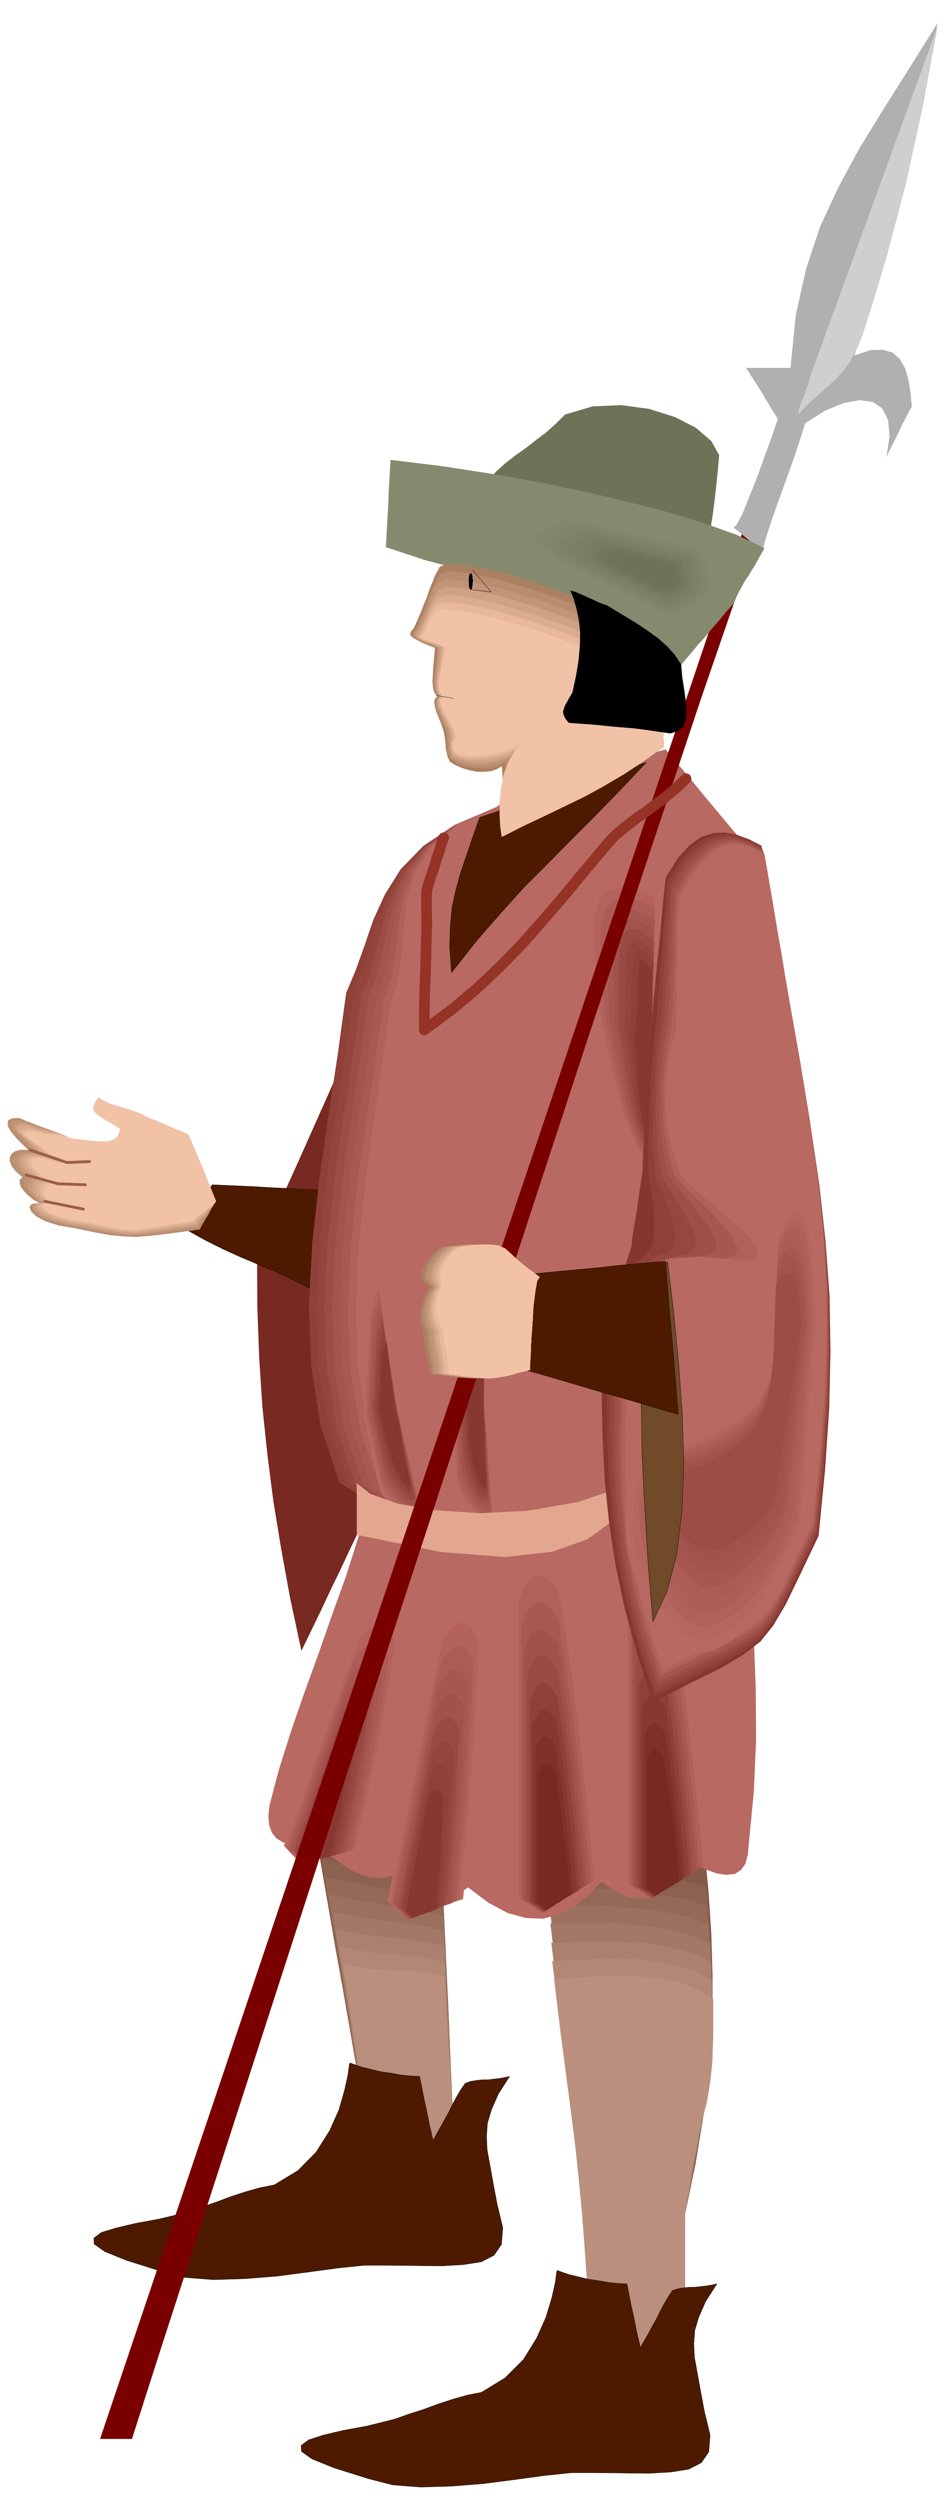 <svg xmlns="http://www.w3.org/2000/svg" width="490.455" height="1291.248" fill-rule="evenodd" stroke-linecap="round" preserveAspectRatio="none" viewBox="0 0 3035 7991"><style>.pen0{stroke:#000;stroke-width:1;stroke-linejoin:round}.brush1{fill:#7d5240}.pen1{stroke:none}.brush2{fill:#855947}.brush3{fill:#8c614f}.brush4{fill:#946957}.brush5{fill:#9c705e}.brush6{fill:#a37866}.brush7{fill:#ab806e}.brush8{fill:#b38775}.brush9{fill:#ba8f7d}.brush10{fill:#782921}.brush11{fill:#4d1a00}.brush12{fill:#8f4038}.brush13{fill:#94453d}.brush14{fill:#9c4d45}.brush15{fill:#a3544d}.brush16{fill:#a85952}.brush17{fill:#b06159}.brush18{fill:#b86961}.brush19{fill:#b3635c}.brush20{fill:#ab5c54}.brush21{fill:#a6574f}.brush22{fill:#a1524a}.brush23{fill:#994a42}.brush24{fill:#873830}.brush25{fill:#803029}.brush30{fill:#b88c6e}.brush36{fill:#f2c2a6}.brush39{fill:#6e7357}.brush40{fill:#858a6e}.brush41{fill:#ab8061}.brush42{fill:#c29478}.brush43{fill:#cfa185}.brush44{fill:#dbad8f}.brush45{fill:#e8b89c}.brush46{fill:#000}</style><path d="m2253 5912 13 135 9 137 4 138-2 142-10 144-17 150-25 156-34 163v285l-42 80-39 58-40 36-38 14-39-9-37-30-36-53-36-74-13-196-14-192-16-192-16-190-19-191-20-190-21-192-23-191 63 6 64 8 64 7 64 9 63 7 64 8 64 8 65 9z" class="pen1 brush1"/><path d="m2256 5971 12 133 8 131 3 129-3 131-10 133-17 140-25 148-33 161v285l-42 80-39 58-40 36-38 14-39-9-37-30-36-53-36-74-13-193-13-185-16-182-15-179-19-180-19-181-22-185-22-190 64 5 64 6 64 6 65 8 63 7 64 9 63 9 64 12z" class="pen1 brush2"/><path d="m2259 6030 11 132 7 125 1 119-4 120-11 122-16 131-25 141-31 157v285l-42 80-39 58-40 36-38 14-39-9-37-30-36-53-36-74-13-190-13-179-15-173-15-168-18-168-19-171-21-178-22-186 65 3 66 4 65 5 65 7 63 6 63 10 62 10 62 14z" class="pen1 brush3"/><path d="m2262 6092 8 128 6 117v110l-5 109-11 111-16 121-24 135-29 154v285l-42 80-39 58-40 36-38 14-39-9-37-30-36-53-36-74-13-188-13-172-14-163-14-157-18-158-18-161-21-172-22-183 66 2 67 3 65 3 66 6 63 7 63 11 61 12 60 18z" class="pen1 brush4"/><path d="m2265 6151 8 127 4 111-1 101-6 98-12 100-16 111-23 127-28 151v285l-42 80-39 58-40 36-38 14-39-9-37-30-36-53-36-74-13-185-12-165-13-153-14-146-16-147-18-152-20-165-21-182h66l66 2 66 2 66 6 63 6 63 11 60 14 58 21z" class="pen1 brush5"/><path d="m2271 6210 4 125 2 105-3 91-6 87-13 89-16 101-21 120-27 149v285l-42 80-39 58-40 36-38 14-39-9-37-30-36-53-36-74-12-183-12-158-13-144-13-135-16-136-17-143-19-158-22-179 67-1h67l66 1 67 5 64 6 62 12 60 16 58 23z" class="pen1 brush6"/><path d="m2274 6272 3 122v98l-4 82-7 76-13 78-16 92-22 112-24 145v285l-42 80-39 58-40 36-38 14-39-9-37-30-36-53-36-74-12-180-12-152-12-134-12-124-15-125-17-133-19-150-22-176 68-3 68-2h67l67 4 64 6 62 13 59 18 56 26z" class="pen1 brush7"/><path d="m2277 6330 1 121-1 92-5 73-8 66-13 67-16 81-21 105-23 142v285l-42 80-39 58-40 36-38 14-39-9-37-30-36-53-36-74-12-177-11-145-12-124-12-113-15-114-15-124-19-144-22-174 69-5 69-3 68-1 68 3 63 6 62 13 58 19 54 29z" class="pen1 brush8"/><path d="M2281 6389v119l-3 87-7 63-9 55-14 56-16 71-19 98-22 139v285l-42 80-39 58-40 36-38 14-39-9-37-30-36-53-36-74-12-175-11-138-11-115-11-102-13-103-15-114-18-138-21-172 69-5 70-5 68-2 68 2 63 6 61 13 57 22 53 31z" class="pen1 brush9"/><path d="m1085 3419-33 74-33 74-33 74-33 74-33 73-33 74-33 74-32 74 1 171 6 161 10 154 16 152 19 149 25 153 29 159 36 168 31-64 31-64 30-64 31-64 30-64 31-64 30-64 31-63-16-169-15-168-16-169-15-168-16-169-15-168-16-168-15-168z" class="pen1 brush10"/><path d="m1048 3806-47-3-46-2-47-3-46-2-47-3-46-2-45-2-45-2-13 18-10 18-10 17-9 17-10 16-10 18-11 18-11 21 61 34 58 29 55 25 55 23 54 22 55 26 58 29 63 35-5-53-2-44v-40l2-36 1-38 1-39-1-45-2-52z" class="pen0 brush11"/><path d="m1004 5829 23 133 23 133 23 133 24 133 23 132 23 133 23 132 24 133 32-3 33-2 33-2 33-2 33-3 33-2 33-2 33-2-5-118-5-118-5-118-5-117-6-119-5-118-5-117-4-117-52-13-51-13-51-13-51-12-51-13-51-13-51-13-51-12z" class="pen1 brush1"/><path d="m1017 5884 22 130 22 128 21 123 21 124 21 121 21 124 21 126 24 131 32-3 33-2 33-2 33-2 33-3 33-2 33-2 33-2-5-116-5-112-5-111-4-108-5-110-5-109-6-112-5-115-51-13-49-12-49-12-48-11-50-12-49-12-50-12-50-12z" class="pen1 brush2"/><path d="m1026 5940 21 128 21 120 20 115 20 113 18 112 20 115 21 119 23 129 32-3 33-2 33-2 33-2 33-3 33-2 33-2 33-2-5-114-5-106-5-103-4-99-5-100-4-102-5-107-4-112-51-14-48-12-48-11-47-10-48-10-48-10-50-12-50-11z" class="pen1 brush3"/><path d="m1038 5999 21 124 20 114 17 105 18 103 16 101 18 105 19 114 23 126 32-3 33-2 33-2 33-2 33-3 33-2 33-2 33-2-5-112-4-101-5-95-3-91-5-92-5-94-5-102-5-110-51-13-47-10-46-9-45-8-46-9-46-8-48-10-49-10z" class="pen1 brush4"/><path d="m1051 6055 21 122 18 107 15 97 15 92 14 90 16 97 18 107 22 124 32-3 33-2 33-2 33-2 33-3 33-2 33-2 33-2-5-110-4-95-5-88-3-81-5-83-4-86-4-96-4-108-50-12-46-9-45-9-43-6-44-8-45-7-46-9-49-11z" class="pen1 brush5"/><path d="m1063 6111 20 119 17 101 13 88 13 82 12 80 14 88 16 100 22 122 32-3 33-2 33-2 33-2 33-3 33-2 33-2 33-2-5-108-4-90-4-79-3-73-4-74-4-79-5-91-5-107-49-12-45-8-43-6-41-5-42-6-43-6-45-8-48-10z" class="pen1 brush6"/><path d="m1072 6166 19 117 16 95 13 78 11 72 10 70 13 80 15 94 21 119 32-3 33-2 33-2 33-2 33-3 33-2 33-2 33-2-5-106-4-84-4-72-3-64-4-65-3-71-4-85-4-104-49-12-44-7-42-6-39-3-41-5-41-5-45-8-49-10z" class="pen1 brush7"/><path d="m1085 6222 19 115 14 88 10 70 9 61 8 60 11 70 14 88 20 117 32-3 33-2 33-2 33-2 33-3 33-2 33-2 33-2-5-104-4-79-4-63-3-55-4-56-3-63-4-79-4-102-49-11-43-7-40-4-37-3-38-4-40-4-43-7-47-10z" class="pen1 brush8"/><path d="m1097 6278 18 112 13 82 8 61 7 51 6 50 8 61 13 82 20 114 32-3 33-2 33-2 33-2 33-3 33-2 33-2 33-2-5-102-3-73-3-56-3-46-4-47-4-56-4-74-5-101-47-11-41-5-38-4h-35l-37-2-38-3-42-6-47-9z" class="pen1 brush9"/><path d="m1590 2579-136 58-100 67-73 75-50 80-37 81-28 82-28 78-31 74-26 190-30 198-29 202-23 204-11 201 7 197 30 190 60 182 185 121 193 61 194 8 192-36 182-74 170-103 149-124 126-138 7-99 4-105v-110l-1-111-2-113 1-110 3-106 9-98-6-103-6-102-5-102-5-102-6-102-5-102-5-102-5-102-41-49-41-48-41-48-40-48-41-49-40-49-41-49-40-48-26 7-64 21-92 29-103 34-102 33-86 30-56 20-10 9z" class="pen1 brush12"/><path d="m1590 2579-135 58-98 68-69 75-46 80-33 82-24 82-24 79-30 74-27 190-30 198-30 202-21 204-11 201 8 197 31 190 62 182 183 121 189 61 190 8 187-37 178-75 165-103 146-125 125-138 7-99 4-105v-110l-1-111-2-113 1-110 3-106 9-98-6-103-6-102-5-102-5-102-6-102-5-102-5-102-5-102-41-49-41-48-41-48-40-48-41-49-40-49-41-49-40-48-26 7-64 21-92 29-103 34-102 33-86 30-56 20-10 9z" class="pen1 brush13"/><path d="m1590 2579-134 58-95 69-65 75-42 82-28 83-20 83-21 80-29 74-27 190-31 198-29 202-22 203-10 201 8 197 31 189 61 181 182 121 187 60 186 7 183-37 173-75 161-104 144-125 123-138 7-99 4-105v-110l-1-111-2-113 1-110 3-106 9-98-6-103-6-102-5-102-5-102-6-102-5-102-5-102-5-102-41-49-41-48-41-48-40-48-41-49-40-49-41-49-40-48-26 7-64 21-92 29-103 34-102 33-86 30-56 20-10 9z" class="pen1 brush14"/><path d="m1590 2579-133 58-92 69-62 76-37 83-24 84-17 84-19 80-28 76-26 190-29 198-29 201-22 203-10 200 8 197 31 189 61 181 180 120 184 61 183 6 178-38 169-76 157-104 140-126 123-138 7-99 4-105v-110l-1-111-2-113 1-110 3-106 9-98-6-103-6-102-5-102-5-102-6-102-5-102-5-102-5-102-41-49-41-48-41-48-40-48-41-49-40-49-41-49-40-48-26 7-64 21-92 29-103 34-102 33-86 30-56 20-10 9z" class="pen1 brush15"/><path d="m1590 2579-132 58-89 70-58 78-33 83-20 85-13 85-15 80-27 75-27 190-30 198-29 200-21 203-10 200 9 197 31 189 61 181 181 121 181 60 178 6 173-38 164-77 153-105 138-127 121-138 7-99 4-105v-110l-1-111-2-113 1-110 3-106 9-98-6-103-6-102-5-102-5-102-6-102-5-102-5-102-5-102-41-49-41-48-41-48-40-48-41-49-40-49-41-49-40-48-26 7-64 21-92 29-103 34-102 33-86 30-56 20-10 9z" class="pen1 brush16"/><path d="m1590 2579-131 58-87 71-53 78-29 85-15 86-9 86-14 81-25 75-27 190-29 197-29 200-20 203-10 200 9 197 32 190 62 181 178 119 178 59 174 5 168-39 159-78 149-105 135-127 120-138 7-99 4-105v-110l-1-111-2-113 1-110 3-106 9-98-6-103-6-102-5-102-5-102-6-102-5-102-5-102-5-102-41-49-41-48-41-48-40-48-41-49-40-49-41-49-40-48-26 7-64 21-92 29-103 34-102 33-86 30-56 20-10 9z" class="pen1 brush17"/><path d="m1590 2579-130 59-84 71-50 79-24 85-11 87-6 86-11 82-25 77-26 190-29 197-28 200-20 202-9 199 9 196 32 190 62 181 177 120 175 59 170 4 164-40 154-78 145-106 132-127 119-139 7-99 4-105v-110l-1-111-2-113 1-110 3-106 9-98-6-103-6-102-5-102-5-102-6-102-5-102-5-102-5-102-41-49-41-48-41-48-40-48-41-49-40-49-41-49-40-48-26 7-64 21-92 29-103 34-102 33-86 30-56 20-10 9z" class="pen1 brush18"/><path d="m1457 4744-3-31-2-30-2-31-1-31-2-32-1-30-2-32v-30l8-43 8-42 9-42 9-42 9-43 9-42 9-42 10-42 4-10 5-9 4-10 6-9 4-9 5-9 4-9 6-9-1 51v51l-1 51v51l-1 51-1 52v105l3 49 4 50 4 51 4 51 4 50 4 50 4 50 4 51-8-3-16-13-22-22-22-25-23-28-18-27-13-22-1-15z" class="pen1 brush18"/><path d="m1463 4729-3-30-2-29-2-29-1-28-2-30-1-29-2-29v-28l8-41 8-39 8-41 9-39 8-41 9-40 9-39 9-39 3-9 4-8 4-9 5-8 4-9 5-9 4-9 6-8-1 48v49l-1 48v49l-1 48-1 48v98l3 46 4 47 3 46 4 48 3 46 4 47 3 47 4 47-7 3-14-8-19-17-21-23-22-27-17-26-12-25-2-19z" class="pen1 brush19"/><path d="m1466 4714-2-28-1-27-1-27-1-27-2-28v-27l-2-27v-26l7-38 8-37 7-38 8-36 7-38 8-37 7-38 9-36 4-9 4-8 4-8 5-8 4-8 4-8 4-8 6-8-1 45v45l-1 45v46l-1 45-1 46v91l3 43 3 44 3 43 3 44 3 43 3 44 3 44 4 45-5 7-12-4-18-14-19-20-21-26-17-27-12-27-4-22z" class="pen1 brush20"/><path d="m1472 4698-2-26-1-25-1-26-1-25-2-26v-25l-2-24v-24l6-36 7-34 7-36 8-34 6-35 8-34 8-34 9-33 3-9 3-7 4-8 4-7 3-8 4-7 4-7 6-6-2 40-1 41-1 42v212l3 40 3 41 2 40 3 41 2 40 2 40 3 40 4 40-5 13-10 1-16-11-17-17-18-25-16-27-12-29-5-26z" class="pen1 brush21"/><path d="m1478 4683-2-24-1-24-1-24-1-23-2-24v-23l-2-23v-21l6-33 7-33 7-32 7-31 6-33 7-31 6-33 7-31 3-8 3-7 4-7 5-6 3-7 5-7 3-6 5-5-2 38-1 38-1 38v39l-1 38-1 38-1 39v39l3 37 3 38 2 38 3 38 1 37 2 37 2 37 3 38-2 16-8 5-14-7-14-14-17-23-14-27-12-31-6-30z" class="pen1 brush22"/><path d="m1484 4667-2-23-1-22-1-21-1-21-2-22v-21l-2-22v-21l6-30 6-29 6-29 7-29 6-30 6-28 6-30 7-28 3-7 3-6 3-6 4-6 3-7 4-6 4-6 4-5-2 34-1 35-1 35v35l-1 35-1 36-1 36v36l2 34 3 34 2 34 2 35 1 33 2 35 1 34 3 36-1 21-6 9-11-3-13-12-15-22-14-27-11-33-7-35z" class="pen1 brush23"/><path d="m1491 4648-2-20-1-19-2-20v-18l-2-20-1-19-2-19v-19l5-27 6-27 6-27 6-27 5-27 5-26 5-27 6-26 6-11 7-10 2-6 3-6 3-6 3-5-1 31v96l-1 32v33l-1 33v33l2 30 3 32 1 30 2 32v31l1 31 1 30 3 31 1 27-5 13-8 1-11-10-13-20-13-29-11-35-8-40z" class="pen1 brush13"/><path d="m1494 4633-1-18v-18l-1-17v-17l-2-18v-17l-2-17v-17l4-25 5-25 4-24 6-24 5-24 5-24 5-24 6-22 2-6 3-6 3-5 3-5 5-10 5-9-1 28v88l-1 29v29l-1 29v30l1 27 2 28 1 28 1 28v27l1 28 1 28 3 29 1 31-3 17-7 4-9-7-12-20-11-28-12-38-9-43z" class="pen1 brush12"/><path d="m1500 4617-1-17v-16l-1-15v-15l-2-15v-15l-2-15v-15l4-23 5-22 4-21 5-21 4-21 5-21 4-21 6-21 4-10 5-9 4-9 5-9-1 25v26l-1 25v26l-1 26v80l1 24 1 24v24l1 25v50l1 25 3 26 2 36-1 22-5 7-7-5-10-18-10-29-12-40-10-48z" class="pen1 brush24"/><path d="m2067 2437-90 95-82 84-76 76-72 73-73 73-72 80-77 88-81 103-6-81 2-68 6-61 12-55 15-54 18-53 20-59 23-65 77-26 68-23 62-21 60-20 59-20 62-20 68-22 77-24z" class="pen0 brush11"/><path d="m1215 4760-8-31-6-30-7-31-6-30-7-31-6-30-7-31-6-31 2-44 2-42 2-44 3-42 2-44 3-44 2-44 3-43 3-10 3-9 3-9 3-9 3-10 3-10 3-10 4-10 7 51 8 51 8 51 8 51 7 51 8 51 8 51 8 52 11 48 12 49 12 49 13 49 12 48 12 49 12 49 12 49-8-1-18-9-24-18-27-21-28-25-23-22-17-20-4-14z" class="pen1 brush18"/><path d="m1218 4744-6-30-6-28-6-30-6-28-7-29-6-28-7-29-6-27 2-41 2-41 2-41 3-40 2-41 3-40 2-41 3-40 2-10 3-9 3-10 3-9 3-9 3-9 4-9 4-9 6 47 7 48 7 48 7 49 7 48 7 48 7 48 8 48 9 45 11 45 11 46 11 46 11 45 11 46 11 46 11 46-7 4-15-6-21-14-24-19-25-24-22-23-16-22-6-17z" class="pen1 brush19"/><path d="m1221 4726-6-27-6-27-6-27-5-26-6-27-6-27-6-27-5-26 2-39 2-38 2-38 2-37 1-38 2-38 2-38 2-37 3-9 3-8 3-9 3-8 3-9 3-9 3-9 4-8 5 44 6 45 7 45 7 45 6 44 7 45 7 44 8 45 9 42 10 43 10 43 10 43 9 43 11 43 10 43 11 44-4 8-13-2-19-11-22-17-24-23-21-24-17-24-7-22z" class="pen1 brush20"/><path d="m1224 4710-5-26-5-25-6-26-5-24-6-25-5-24-6-24-5-24 1-36 2-36 2-36 2-35 1-35 2-35 2-35 3-34 2-9 3-8 3-8 3-8 2-8 3-8 3-8 3-8 5 41 6 42 6 41 6 42 6 41 7 41 6 42 8 42 8 39 9 39 9 40 9 41 8 39 9 41 9 39 10 41-1 13-10 1-17-8-19-14-23-21-19-25-17-26-9-26z" class="pen1 brush21"/><path d="m1227 4692-5-23-5-23-5-23-4-22-5-23-5-23-6-23-5-23 1-33 2-33 2-32 2-32 1-33 3-33 2-32 3-32 2-8 2-7 2-7 3-7 2-8 2-7 2-8 3-7 5 38 6 38 6 38 6 39 6 38 6 38 6 39 6 39 7 36 8 37 7 37 9 37 7 36 8 36 9 37 10 38v16l-8 6-15-5-17-13-20-20-19-25-17-29-10-29z" class="pen1 brush22"/><path d="m1230 4676-5-21-5-21-5-21-4-21-5-21-4-21-5-21-4-20 1-31 2-30 2-30 2-30 1-30 2-29 1-30 2-28 2-8 2-7 2-7 3-7 2-7 2-7 2-7 3-6 4 34 5 35 5 36 6 36 6 35 6 35 6 35 6 36 7 33 7 33 6 34 7 34 6 33 7 34 6 34 9 34 3 21-5 9-11-1-14-10-18-19-18-25-17-31-13-34z" class="pen1 brush23"/><path d="m1234 4658-5-19-4-19-4-19-4-18-5-20-4-19-5-19-4-19 1-28 2-27 1-27 2-27 1-28 2-27 2-27 2-26 2-6 2-6 2-6 2-6 1-7 2-6 2-6 2-6 4 31 5 33 4 31 5 33 4 31 5 32 5 33 5 33 7 30 7 30 6 30 6 30 6 30 6 31 6 31 9 32 4 25-2 13-9 2-12-8-16-18-17-26-17-33-14-38z" class="pen1 brush13"/><path d="m1237 4642-4-18-4-17-4-18-3-17-4-17-4-17-4-17-4-15 1-25 2-24 2-25 2-24 1-25 1-24 1-24 2-24v-6l2-6 1-6 3-6 1-6 2-6 1-6 2-5 4 28 5 30 4 28 5 30 4 29 4 29 4 29 4 30 5 26 6 27 5 27 6 28 4 27 5 28 6 28 7 29 6 29 1 18-6 4-9-5-14-18-16-26-17-35-16-42z" class="pen1 brush12"/><path d="m1240 4627-4-17-4-16-4-16-3-15-4-15-3-15-3-15-3-15 1-23 2-22 1-21 1-21v-22l1-22 1-22 2-21 3-10 4-9 1-5 3-5 2-6 3-5 3 25 3 26 3 25 4 26 3 25 4 26 3 25 4 27 5 25 6 25 4 25 5 25 3 24 4 25 5 24 6 25 8 33 3 22-4 8-7-3-13-16-15-26-17-37-17-46z" class="pen1 brush24"/><path d="m1178 4803-33 114-38 120-44 122-44 126-45 124-43 124-38 120-31 117-4 35 3 30 9 24 15 18 20 12 27 7h33l39-5 29 22 29 23 30 22 31 20 32 15 35 9h38l43-9 27 31 28 25 28 16 28 10h28l29-6 28-15 30-21 65 49 62 33 58 16 55 2 50-13 48-25 45-36 44-44 41 29 40 19 38 6 37-3 34-15 33-24 31-33 31-41 44 21 38 14 32 5 27-3 20-13 14-20 8-30 3-36 16-166 7-163-1-163-6-160-12-161-15-159-15-159-14-158-85 33-85 34-84 33-84 34-85 33-84 33-84 33-84 33-72-4-64-7-60-11-57-11-58-12-59-10-64-8-68-2z" class="pen1 brush18"/><path d="m1159 5187-32 89-31 89-32 89-31 90-32 89-31 89-31 89-31 89 6 6 6 7 6 7 7 7 6 6 7 7 7 6 8 7 23-6 23-5 23-5 24-5 23-6 23-5 23-5 24-4 20-92 21-90 18-90 19-89 17-90 16-89 14-91 14-90-11-27-12-18-14-11-14-3-18 2-17 11-21 17-20 25zm945-1861-6-64-4-61-4-60-1-59-1-61 1-60 2-62 4-63-96-33-63 7-38 36-16 59-3 73 7 81 9 79 8 73 15 74 17 79 19 80 22 81 26 77 33 74 39 68 49 59-1-22-1-55-2-79-1-88-4-89-3-76-4-52-3-16z" class="pen1 brush18"/><path d="m2101 3335-6-61-3-58-3-58v-56l-1-57 1-57 2-58 4-60-88-33-57 5-34 33-15 57-3 70 6 78 8 77 6 70 14 69 15 75 17 76 21 77 24 73 30 71 37 63 47 56-1-20-1-53-2-74-2-84-4-84-3-72-5-50-4-15z" class="pen1 brush19"/><path d="m2101 3344-6-58-3-55-3-54v-53l-1-55 1-54 2-55 4-56-77-34-51 3-31 31-13 54-3 67 4 75 6 74 4 68 13 65 14 71 14 72 18 73 21 69 27 67 34 60 44 53-1-20-1-49-2-71-1-79-3-80-3-68-4-47-3-14z" class="pen1 brush20"/><path d="m2101 3354-6-55-3-52-3-51v-50l-1-51 1-51 2-53 4-52-69-35-44 1-28 29-12 51-3 63 3 71 4 71 3 65 12 62 13 67 12 68 16 70 18 65 25 63 31 56 40 50-1-18-1-47-2-66-1-75-3-75-2-64-3-44-2-13z" class="pen1 brush21"/><path d="m2098 3363-5-51-3-48-3-48v-47l-1-48 1-48 2-50 3-50-60-35-38-1-23 27-9 48-3 60 3 68 3 68v62l11 59 10 62 10 64 14 65 16 62 22 59 29 53 39 47-1-17-1-44-2-62-1-70-3-70-3-60-4-42-3-13z" class="pen1 brush22"/><path d="m2098 3372-5-48-3-45-3-45v-44l-1-45 1-45 2-46 3-47-51-36-32-2-20 23-8 45-3 57 2 64 1 65-1 59 9 55 9 59 9 61 11 62 14 58 20 56 26 50 35 45-1-16-1-42-2-58-1-66-3-66-2-57-3-39-2-12z" class="pen1 brush23"/><path d="m2095 3382-4-44-2-42-2-42v-41l-1-42 1-41 2-43 3-43-42-38-26-4-16 21-7 42-2 53 1 62-1 62-3 56 9 51 8 55 6 57 9 57 11 54 16 52 23 47 32 42-1-15v-39l-1-55-1-61-3-62-2-52-4-37-3-10z" class="pen1 brush13"/><path d="m2095 3391-4-41-3-39-2-39v-38l-1-39 1-38 2-40 4-39-32-38-20-6-12 19-5 39-3 50-1 58-3 59-5 54 8 47 6 51 4 53 7 53 8 50 14 49 21 43 31 38-1-14-1-36-2-50-1-57-3-57-2-49-3-34-2-9z" class="pen1 brush12"/><path d="m2095 3400-4-38-3-36-3-36v-34l-1-36 1-35v-37l3-36-23-39-13-7-8 16-3 35-2 47-2 55-4 56-6 51 6 44 4 47 3 49 4 49 6 47 12 44 18 41 27 35-1-13v-32l-1-47-1-52-2-53-2-44-3-31-2-10z" class="pen1 brush24"/><path d="m1147 5243-30 82-29 83-29 82-29 83-30 82-28 83-30 84-28 84 6 5 6 6 6 6 7 6 6 6 6 6 6 6 7 6 21-6 21-4 21-6 22-4 21-5 21-5 21-6 22-5 20-84 19-83 18-82 17-82 15-83 15-83 13-85 13-84-10-24-11-17-13-10-13-3-16 3-16 9-19 16-19 23z" class="pen1 brush19"/><path d="m1134 5302-27 75-27 75-27 76-26 76-27 75-26 77-27 76-26 77 5 5 6 6 6 5 6 6 5 5 6 5 6 6 6 6 19-6 20-4 19-5 21-4 19-6 20-4 19-5 21-4 17-77 18-76 16-76 16-75 14-77 13-77 12-78 12-77-10-22-10-15-12-9-12-3-16 3-15 9-17 15-17 22z" class="pen1 brush20"/><path d="m1122 5358-25 69-24 69-25 69-24 70-25 69-24 69-24 69-24 70 10 9 11 11 5 5 5 5 6 5 6 6 17-6 18-4 18-4 18-4 18-5 18-4 18-4 18-4 16-71 16-69 14-69 15-68 13-70 12-69 11-70 11-71-9-20-8-14-11-9-11-3-14 1-14 8-16 14-16 20z" class="pen1 brush21"/><path d="m1110 5414-23 62-22 63-21 62-21 63-22 62-22 63-22 63-21 63 9 9 9 10 9 9 10 10 16-4 16-4 16-4 17-3 16-4 16-4 16-4 17-4 14-65 15-63 13-62 13-62 11-63 11-63 9-64 10-63-8-19-9-12-10-9-10-2-13 2-12 7-13 12-14 18z" class="pen1 brush22"/><path d="m1100 5472-20 55-20 56-20 56-19 56-20 55-20 56-20 56-19 56 7 8 9 9 9 8 9 10 14-4 14-4 14-4 15-3 14-4 15-3 14-3 15-3 13-57 13-57 12-56 12-56 10-57 10-56 8-57 9-57-7-16-8-11-9-6-9-2-11 2-10 6-12 11-12 16z" class="pen1 brush23"/><path d="m1085 5528-17 49-17 49-17 49-17 50-17 49-17 49-17 49-17 50 6 6 7 8 8 7 9 10 12-4 13-4 13-3 13-3 12-4 12-3 12-2 13-2 11-51 12-49 10-49 11-48 9-50 9-50 9-50 9-50-7-15-7-10-8-7-8-1-11 1-10 6-12 9-11 14z" class="pen1 brush13"/><path d="m1076 5587-16 42-15 42-15 42-15 43-15 42-15 42-15 42-15 43 6 6 7 7 5 7 6 8 11-4 11-3 11-3 12-3 10-3 11-2 12-2 12-2 9-45 10-43 9-42 9-42 7-43 8-43 6-43 7-43-6-12-5-8-7-6-6-1-8 1-8 5-9 8-9 13z" class="pen1 brush12"/><path d="m1063 5643-13 36-13 36-13 36-12 36-13 36-13 36-13 36-12 36 5 4 6 5 5 4 6 5 9-2 9-2 9-2 9-1 9-2 10-2 9-2 10-2 8-38 9-36 7-36 8-36 6-36 6-35 6-36 6-35-5-11-4-7-6-5-6-1-7 1-7 4-8 6-7 10z" class="pen1 brush24"/><path d="M1649 5048v1016l9 6 10 7 10 6 10 7 9 6 11 7 10 6 11 8 21-15 23-14 22-15 24-14 23-15 23-14 23-15 24-13-12-127-12-124-14-124-14-122-16-123-17-123-19-124-20-124-21-31-20-20-19-10h-17l-18 9-15 20-16 29-13 40zm350-46v1016l9 6 9 7 10 6 10 7 9 6 10 6 10 7 10 7 23-15 23-13 23-15 23-13 22-14 23-14 23-14 23-13-12-128-12-125-13-123-13-123-16-123-17-122-19-124-19-123-22-31-21-20-19-12h-17l-18 9-15 19-15 29-12 40z" class="pen1 brush18"/><path d="M2008 5079v942l8 5 8 6 9 6 9 6 9 6 9 6 9 7 10 7 21-15 21-13 21-14 22-12 21-13 22-13 21-13 22-12-12-118-11-115-13-114-13-113-15-114-15-113-18-115-18-115-21-29-18-18-18-10h-15l-16 8-14 18-14 26-11 36z" class="pen1 brush17"/><path d="M2017 5160v864l8 4 8 5 8 5 8 6 8 5 8 6 8 6 9 6 19-12 20-12 20-12 20-11 19-13 19-12 19-12 19-12-10-108-9-106-12-105-11-104-14-104-14-104-16-106-16-105-19-26-17-17-17-9h-15l-15 7-12 17-13 25-10 34z" class="pen1 brush16"/><path d="M2023 5237v790l7 4 8 5 8 4 8 5 7 5 8 5 7 6 9 6 17-12 17-12 18-11 18-10 18-12 18-11 18-11 19-11-10-98-9-96-11-95-11-95-13-96-13-95-15-95-14-95-17-25-15-16-16-9-13 1-14 6-12 15-12 22-10 31z" class="pen1 brush22"/><path d="M2033 5314v716l6 3 7 4 7 3 7 5 6 4 8 5 6 5 8 5 16-10 16-10 15-10 16-9 15-10 16-10 16-9 17-9-8-90-8-87-10-87-9-86-12-87-11-85-13-86-12-86-17-22-14-14-14-7h-12l-13 6-10 12-10 19-9 27z" class="pen1 brush23"/><path d="M2042 5395v635l5 4 6 4 6 4 7 5 6 3 7 5 6 4 7 5 13-10 14-9 14-9 14-8 14-9 15-9 15-9 15-8-8-79-7-78-9-77-9-76-11-78-10-77-12-78-11-77-15-20-12-12-12-6h-11l-11 6-9 12-9 18-8 24z" class="pen1 brush12"/><path d="M2051 5472v561l9 6 11 8 6 3 6 3 6 4 6 4 12-8 12-7 12-8 13-7 12-9 12-7 13-9 13-7-7-70-7-68-7-68-7-67-9-68-9-67-10-69-9-68-13-17-11-10-12-6h-9l-10 4-8 11-9 15-6 21z" class="pen1 brush24"/><path d="M2061 5553v483l8 6 9 6 8 6 9 7 11-8 11-7 11-7 11-6 11-7 11-6 11-6 12-6-6-61-6-59-7-59-6-58-8-59-7-58-9-59-9-58-11-15-10-9-9-6h-8l-9 4-6 9-7 14-5 19z" class="pen1 brush25"/><path d="M2070 5630v409l6 4 8 5 7 5 10 5 8-6 8-5 9-5 9-5 9-6 9-5 9-6 10-5-5-52-4-50-5-50-5-48-7-50-7-49-8-49-8-49-9-13-8-8-8-5h-6l-7 3-6 8-5 11-4 16z" class="pen1 brush10"/><path d="M1658 5125v942l9 5 9 6 9 6 10 6 9 6 9 6 9 6 10 6 21-14 21-12 21-14 21-12 21-13 21-13 21-13 21-12-11-118-11-116-12-115-12-114-15-114-15-113-18-115-18-115-21-28-18-18-18-9h-16l-16 8-14 18-15 27-12 36z" class="pen1 brush17"/><path d="M1667 5203v867l8 4 8 5 8 5 9 6 8 6 9 6 9 6 9 6 18-12 19-12 19-12 20-12 19-13 20-12 20-12 20-11-11-108-10-106-12-105-11-104-14-105-14-104-16-106-17-105-19-26-17-17-16-9h-15l-15 7-12 16-13 24-11 33z" class="pen1 brush16"/><path d="M1676 5283v787l6 5 8 6 7 5 8 5 7 4 8 6 7 4 8 6 18-11 18-11 18-11 18-10 17-11 18-11 18-11 18-11-9-99-9-96-11-96-10-95-13-95-12-95-15-96-14-96-18-24-16-15-16-9-13 1-14 6-12 15-11 22-9 31z" class="pen1 brush22"/><path d="M1686 5361v712l5 4 6 5 7 4 8 6 6 4 7 5 6 4 7 6 16-11 16-10 16-11 17-9 16-10 17-10 16-10 17-10-9-88-9-87-10-87-9-85-12-87-11-86-13-87-14-87-15-22-15-14-14-7h-12l-12 6-11 14-9 20-8 28z" class="pen1 brush23"/><path d="M1695 5441v635l5 3 6 4 6 4 6 5 6 4 6 5 6 4 6 6 14-10 15-9 14-10 15-9 13-9 15-9 13-8 15-8-7-79-7-78-8-77-8-77-11-78-10-76-12-78-11-76-15-20-12-13-12-7h-11l-11 6-9 12-9 18-8 25z" class="pen1 brush12"/><path d="M1701 5519v561l5 3 6 3 6 3 6 4 10 7 11 7 12-9 13-7 13-8 13-7 12-8 13-8 13-8 13-7-7-70-7-68-8-69-7-67-9-68-9-68-11-68-10-67-12-17-11-11-11-6h-9l-10 5-9 11-8 15-8 22z" class="pen1 brush24"/><path d="M1711 5599v484l9 4 9 6 9 7 10 7 10-8 11-6 10-8 12-6 10-7 11-7 11-7 11-6-6-61-5-59-7-58-6-58-8-59-8-58-9-59-9-59-11-15-9-9-9-6-8 1-8 4-7 10-7 14-6 19z" class="pen1 brush25"/><path d="M1720 5677v406l7 4 8 6 8 5 8 6 9-6 9-6 9-6 10-5 9-6 9-6 9-6 10-5-5-51-5-49-6-49-6-48-7-49-6-49-7-50-7-49-10-14-8-8-8-5h-6l-7 3-6 9-6 11-5 17z" class="pen1 brush10"/><path d="M1141 4741v165l269 55 205 16 152-17 112-40 80-58 64-67 57-68 64-60-140 81-155 53-161 28-155 8-143-10-119-21-87-31-43-34z" class="pen1" style="fill:#e3a68f"/><path d="m1782 7257 13 5 23 8 29 7 33 8 34 5 34 6 31 3 26 1 5 25 5 26 5 25 6 26 5 25 5 26 6 25 6 26 12-21 13-23 13-24 13-23 12-25 13-24 13-22 13-20 17-6 18-3 18-2h18l18-2 18-2 18-3 18-4-36 56-22 50-13 43-3 43 2 43 9 49 10 56 13 69 18 74-4 54-24 35-41 21-58 9-70 4-83-1-91-1h-72l-86 9-96 13-100 13-102 8-98 3-90-7-78-20-111-35-69-28-34-24-1-19 24-18 46-15 63-15 76-14 45-11 47-12 45-16 47-15 46-17 46-15 46-13 46-9 75-46 59-59 42-68 30-67 19-63 11-50 4-31 2-6zm-663-663 14 5 23 8 28 7 34 8 34 5 34 6 31 3 25 1 5 25 5 26 5 25 6 26 5 25 5 26 6 25 6 27 12-22 13-23 13-24 13-23 12-25 13-24 13-22 14-20 17-6 18-3 18-2h18l17-2 18-2 18-3 18-4-36 56-22 50-13 43-3 43 2 43 9 49 10 56 13 69 18 74-4 54-24 35-41 21-58 9-70 4-83-1-91-1h-72l-86 9-96 13-100 13-102 8-98 3-90-7-78-20-111-35-69-28-34-24-1-19 24-18 46-14 63-15 76-14 46-11 46-13 46-15 47-16 45-17 46-15 46-13 46-9 76-46 58-59 43-68 30-67 18-63 11-50 4-31 2-6z" class="pen0 brush11"/><path d="m2435 2703-39-20-38-14-38-8-38 2-39 12-38 27-38 42-38 61-6 53-5 54-5 54-5 54-6 54-5 54-5 54-4 54-5 63-4 65-5 64-4 65-5 64-4 65-4 65-3 66-3 16-4 28-5 33-5 37-6 36-6 34-4 27-1 18-15 47-12 38-11 32-10 30-11 29-11 32-13 38-13 49v166l3 151 7 140 14 135 20 132 29 137 39 144 52 159 128-65 95-47 68-41 53-41 41-51 40-68 45-93 60-126 21-215 13-195 4-182-3-175-13-176-20-181-29-194-35-213-16-85-15-85-15-84-15-84-15-85-15-84-15-84-15-84z" class="pen1" style="fill:#85362e"/><path d="m2435 2706-38-20-37-13-37-7-36 4-38 13-38 29-38 44-38 62-5 53-4 53-5 53-3 54-5 53-4 54-4 53-4 54-8 63-5 63-6 63-3 64-3 63-2 63-1 63v66l3 19 5 29 5 35 5 39 1 37v35l-5 27-8 18-35 37-26 32-20 30-13 30-12 31-10 35-10 40-13 50v165l2 150 5 137 12 131 18 129 27 133 39 143 52 158 126-63 93-46 68-39 50-39 40-50 39-66 44-93 60-125 21-215 14-194 4-181-3-174-12-174-20-180-28-194-35-212-16-85-15-84-15-84-15-83-15-84-15-84-15-84-15-84z" class="pen1 brush12"/><path d="m2438 2712-39-20-36-13-36-6-36 5-37 15-36 29-37 43-37 62-6 53-4 53-4 54-3 54-4 53-3 53-4 54-3 54-9 63-5 63-6 61-2 62-3 60v62l2 62 5 65 7 22 14 31 14 37 15 40 10 38 5 35-5 26-14 16-56 27-40 28-29 28-19 31-14 33-9 38-10 43-12 51-1 165 2 147 4 135 11 128 16 126 26 131 37 141 51 157 126-63 94-46 66-38 49-37 38-48 38-64 44-91 59-124 21-215 14-193 6-181-3-172-12-173-19-179-28-193-35-212-15-85-15-84-15-83-14-83-15-83-15-83-15-83-14-82z" class="pen1" style="fill:#964740"/><path d="m2438 2716-37-19-36-13-36-5-34 6-36 16-35 29-37 44-37 62-5 53-3 54-3 54-2 54-3 54-3 54-4 54-4 54-10 61-7 61-5 59-2 60-2 60 3 60 4 61 9 64 14 25 22 34 24 39 25 43 18 39 10 35-5 25-21 14-77 18-54 22-37 26-23 31-15 35-9 41-9 45-11 52-1 164v146l3 132 9 125 15 123 25 128 36 138 52 156 126-63 92-44 65-36 48-35 36-45 36-63 43-90 59-123 21-214 15-193 5-179-2-172-11-172-19-178-27-192-35-212-15-85-15-82-15-83-14-81-15-82-15-82-15-84-14-83z" class="pen1" style="fill:#9e4f47"/><path d="m2442 2722-39-20-35-12-35-5-33 7-34 17-34 31-36 46-36 63-6 53-3 53-3 53-1 54-3 53-2 54-4 53-3 54-11 62-8 60-5 58-2 58v57l5 59 8 60 13 63 19 27 30 36 34 42 34 43 26 40 14 35-5 24-28 13-98 8-68 17-45 24-27 33-16 37-8 44-7 48-10 53-1 163-1 144 1 129 7 122 14 120 24 125 35 137 51 156 125-62 91-43 63-34 46-34 35-44 35-60 42-89 59-123 21-214 15-192 6-179-1-170-11-171-18-177-27-191-35-212-15-85-15-82-14-82-13-81-15-81-14-81-14-82-14-82z" class="pen1 brush21"/><path d="m2442 2725-38-19-35-11-34-3-32 8-33 18-33 32-35 46-36 62-4 53-2 53-2 53v54l-2 53-2 54-3 53-4 54-12 61-8 60-6 56-1 57 1 55 7 57 10 59 16 63 24 29 39 39 45 43 44 46 34 41 19 36-6 24-35 12-118-3-82 11-54 23-31 33-17 39-8 47-6 50-10 54-2 162-2 142v126l6 119 11 116 23 123 35 135 50 155 126-61 90-42 62-33 45-31 33-41 34-59 41-87 59-123 22-215 15-192 6-177-1-169-10-170-18-175-26-191-35-211-15-85-15-81-14-81-13-80-15-81-14-80-14-82-14-83z" class="pen1 brush17"/><path d="m2445 2731-38-20-35-10-33-3-31 9-32 19-32 32-34 47-35 62-6 53-2 54-1 54v54l-1 54v54l-2 54-3 54-15 60-10 57-6 54-1 55 3 54 9 55 14 58 21 62 30 32 47 42 54 46 54 47 42 42 23 35-6 23-42 9-138-12-95 6-63 21-35 34-18 42-8 49-5 53-10 55-2 162-2 140-2 123 5 116 10 113 22 120 33 133 50 155 125-62 89-41 61-31 43-30 32-40 33-57 40-87 58-123 21-214 15-190 7-176v-167l-9-168-17-174-27-190-34-211-15-85-14-81-14-80-13-79-14-80-13-80-14-81-14-81z" class="pen1 brush18"/><path d="m691 3840-11-27-11-27-11-27-10-26-12-27-11-27-12-27-11-26-23-10-16-6-14-6-11-5-13-6-13-5-16-7-21-7-23-13-21-8-20-7-18-5-20-6-19-6-20-9-20-11-9 14-5 12-2 8 3 9 8 8 16 12 25 15 35 21-5 18-8 12-13 7-17 4h-22l-27-2-32-4-37-4-19-10-20-8-21-8-20-7-22-8-20-8-21-8-18-8H47l-12 2-9 5-2 9 2 12 11 18 21 24 32 32-23-1-17 4-12 8-6 11-1 13 6 16 13 17 22 19-9 8v11l4 13 11 14 13 13 16 13 18 10 18 7-26-6-16 3-7 9 6 15 16 15 29 16 42 13 58 10 57 12 49 9 41 4 41 2 40-3 45-5 54-7 67-9 6-12 7-12 6-11 7-10 6-12 6-11 7-11 7-11z" class="pen1 brush30"/><path d="m691 3840-11-27-11-27-11-27-10-26-12-27-11-27-12-27-11-26-23-10-16-6-14-6-11-5-13-6-13-5-16-7-21-7-23-13-21-8-20-7-18-5-20-6-19-6-20-9-20-11-9 14-5 12-2 8 3 9 8 8 16 12 25 15 35 21-5 18-8 12-13 7-17 4h-22l-27-2-32-4-37-4-19-10-19-7-19-7-19-6-20-7-19-6-19-8-18-8H55l-12 3-8 5-1 9 5 11 14 18 22 24 34 32-24-1-19 3-14 7-8 10-3 12 7 16 14 18 25 22-9 6-2 11 4 11 9 14 12 12 15 13 17 9 19 7-27-6-17 3-7 8 5 14 16 15 30 16 42 12 58 10 57 12 48 8 40 4 38 2 38-3 44-5 53-9 66-9 6-11 7-10 7-11 7-9 6-11 8-11 6-11 8-10z" class="pen1" style="fill:#bf9175"/><path d="m691 3840-11-27-11-27-11-27-10-26-12-27-11-27-12-27-11-26-23-10-16-6-14-6-11-5-13-6-13-5-16-7-21-7-23-13-21-8-20-7-18-5-20-6-19-6-20-9-20-11-9 14-5 12-2 8 3 9 8 8 16 12 25 15 35 21-5 18-8 12-13 7-17 4h-22l-27-2-32-4-37-4-18-10-18-6-18-6-18-5-18-5-18-5-18-7-17-6H63l-12 3-7 4 1 8 7 11 16 18 25 23 35 32-24-3-20 2-17 4-9 9-4 12 6 15 15 18 28 24-10 7-3 11 1 12 8 13 10 12 15 12 16 9 19 7-27-7-18 3-7 8 5 14 16 14 30 15 42 12 58 10 57 12 46 8 39 4 36 1 36-3 43-6 52-8 66-8 6-12 8-10 7-10 8-9 7-10 7-9 7-11 8-10z" class="pen1" style="fill:#c99c80"/><path d="m691 3840-11-27-11-27-11-27-10-26-12-27-11-27-12-27-11-26-23-10-16-6-14-6-11-5-13-6-13-5-16-7-21-7-23-13-21-8-20-7-18-5-20-6-19-6-20-9-20-11-9 14-5 12-2 8 3 9 8 8 16 12 25 15 35 21-5 18-8 12-13 7-17 4h-22l-27-2-32-4-37-4-18-9-17-6-17-4-15-3-17-5-17-4-17-6-16-7H69l-12 4-5 4 3 9 9 12 18 18 26 24 35 31-24-5-20-1-18 2-11 7-5 10 6 16 16 20 31 26-11 7-4 11 1 11 6 13 8 11 13 11 15 9 19 7-27-7-17 3-6 7 5 13 16 14 30 14 43 12 58 9 56 12 44 8 37 4 34 1 34-4 41-6 50-8 66-10 6-11 8-9 8-8 9-8 8-9 8-9 7-10 8-10z" class="pen1" style="fill:#d4a68a"/><path d="m691 3840-11-27-11-27-11-27-10-26-12-27-11-27-12-27-11-26-23-10-16-6-14-6-11-5-13-6-13-5-16-7-21-7-23-13-21-8-20-7-18-5-20-6-19-6-20-9-20-11-9 14-5 12-2 8 3 9 8 8 16 12 25 15 35 21-5 18-8 12-13 7-17 4h-22l-27-2-32-4-37-4-18-9-15-5-16-3-14-2-15-3-14-2-16-4-16-6H77l-13 3-5 4 5 8 12 11 21 18 28 23 37 32-24-6-23-3-19 1-13 6-5 9 5 15 17 21 34 28-11 7-5 10-1 11 5 12 7 11 11 11 14 8 17 7-27-7-16 2-7 7 6 12 16 13 30 14 42 12 58 9 55 12 44 8 35 3 33 1 33-4 39-5 49-9 65-9 6-12 9-9 8-8 9-7 8-8 9-8 8-10 8-9z" class="pen1" style="fill:#dbad91"/><path d="m691 3840-11-27-11-27-11-27-10-26-12-27-11-27-12-27-11-26-23-10-16-6-14-6-11-5-13-6-13-5-16-7-21-7-23-13-21-8-20-7-18-5-20-6-19-6-20-9-20-11-9 14-5 12-2 8 3 9 8 8 16 12 25 15 35 21-5 18-8 12-13 7-17 4h-22l-27-2-32-4-37-4-18-8-14-4-14-2h-12l-14-2-13-1-15-4-15-7-25 1-12 3-3 4 6 8 14 11 23 17 29 23 36 32-24-8-23-4-21-1-14 5-8 8 5 16 18 21 36 31-10 7-6 10-1 11 3 11 6 10 10 10 12 9 17 6-26-7-16 2-7 7 6 11 16 12 29 14 42 11 58 9 55 12 43 8 34 3h31l31-4 37-6 48-9 65-10 7-10 8-8 9-8 10-6 9-8 9-7 8-9 8-9z" class="pen1" style="fill:#e6b89c"/><path d="m691 3840-11-27-11-27-11-27-10-26-12-27-11-27-12-27-11-26-23-10-16-6-14-6-11-5-13-6-13-5-16-7-21-7-23-13-21-8-20-7-18-5-20-6-19-6-20-9-20-11-9 14-5 12-2 8 3 9 8 8 16 12 25 15 35 21-5 18-8 12-13 7-17 4h-22l-27-2-32-4-37-4-17-8-14-3-12-1-10 1-12-1h-12l-14-4-15-6-26 2-13 4-2 4 9 9 16 11 25 17 30 23 36 32-24-9-24-6-22-3-16 3-8 7 4 16 20 22 39 32-12 7-6 10-4 10 2 11 5 9 9 10 12 8 18 6-27-7-17 1-7 6 5 11 16 12 30 13 42 11 58 9 54 12 42 8 32 3h29l29-4 37-6 47-9 64-10 7-10 9-8 9-6 10-6 9-7 10-7 9-9 8-9z" class="pen1 brush36"/><path d="m2609 1216-47-71L320 7796h102l91-284 242-747 342-1057 396-1209 397-1210 351-1053 256-743 112-277z" class="pen1" style="fill:#7a0000"/><path d="m2346 1687 15 11 12 10 9 8 10 8 8 7 10 8 12 9 16 13 15-53 17-51 18-51 18-49 18-51 18-50 17-52 16-51 65-41 59-24 51-9 42 6 30 21 18 36 5 52-10 67 10-21 10-20 10-20 10-20 9-21 11-20 10-20 11-19-4-46-7-41-11-37-16-28-23-21-31-9-40 1-51 17 40-132 37-132 34-133 33-133 30-134 31-133 30-133 31-133-91 145-84 133-76 124-67 124-58 125-45 135-33 148-17 169h-142l12 19 13 20 13 20 13 21 12 21 13 21 13 21 13 21-6 15-14 42-21 57-24 67-26 65-22 55-19 36-10 10z" class="pen1" style="fill:#b0b0b0"/><path d="m1419 5181-23 111-22 112-23 112-22 112-23 112-22 112-23 112-21 112 7 6 8 8 7 7 8 8 7 7 7 8 7 7 8 8 22-9 23-8 23-8 23-8 22-8 23-8 22-8 24-8 11-114 12-112 9-111 9-111 7-111 7-111 5-112 5-113-14-30-14-21-15-13-15-3-17 4-16 14-18 23-18 32z" class="pen1 brush18"/><path d="m1413 5252-21 103-21 104-21 103-21 104-21 103-20 104-20 103-19 104 5 6 6 7 7 7 7 7 6 6 7 8 7 6 8 8 20-8 21-7 21-8 21-7 21-8 21-8 21-8 21-8 11-105 11-103 9-102 9-102 6-103 6-103 5-105 5-104-13-28-13-19-14-12-13-2-16 4-16 13-17 21-16 29z" class="pen1 brush19"/><path d="m1407 5324-21 95-19 95-19 95-19 95-19 94-18 95-19 95-18 95 6 6 6 7 6 6 7 7 6 6 6 6 6 7 7 7 19-8 19-7 19-8 20-7 18-8 20-7 19-8 21-6 9-96 9-94 8-94 8-93 6-95 6-94 4-96 5-96-12-26-11-18-13-11-12-2-15 4-15 12-15 19-15 28z" class="pen1 brush20"/><path d="m1401 5395-18 85-18 87-17 86-17 87-18 87-18 87-17 87-17 88 5 5 6 6 6 6 6 6 6 5 6 6 6 6 6 6 17-8 17-6 17-8 18-6 17-7 18-6 17-6 18-5 9-89 9-87 8-86 8-86 5-86 6-86 4-87 4-87-11-24-11-16-12-10-11-2-13 3-13 12-14 18-14 25z" class="pen1 brush21"/><path d="m1395 5466-17 77-16 78-16 78-15 78-15 78-15 79-15 78-15 80 9 9 9 11 5 5 5 5 6 5 6 5 15-6 16-6 16-6 16-5 15-6 16-6 16-6 17-5 7-80 8-78 7-77 7-77 5-78 5-78 3-79 4-79-10-21-10-14-11-9-10-2-12 3-12 10-12 16-12 23z" class="pen1 brush22"/><path d="m1388 5537-15 69-13 70-15 70-13 70-14 69-14 70-14 70-13 70 9 9 9 9 9 9 10 10 13-5 14-5 14-6 14-5 14-6 14-5 14-6 15-5 7-71 7-70 6-69 7-68 4-70 5-69 3-70 4-71-9-19-9-13-10-8-10-1-11 3-10 9-11 14-11 21z" class="pen1 brush23"/><path d="m1382 5606-13 61-13 62-12 61-12 62-13 61-12 62-12 61-12 62 8 8 9 9 8 8 9 9 11-5 12-5 12-5 13-4 12-5 13-4 13-5 13-4 6-63 6-62 5-61 6-60 4-62 4-61 3-62 3-61-8-17-7-12-9-7-8-2-10 2-9 8-10 12-10 19z" class="pen1 brush13"/><path d="m1376 5677-11 53-11 53-11 53-10 54-11 53-11 54-11 53-11 54 8 7 7 7 7 7 9 7 10-5 11-4 10-5 11-3 10-5 11-4 10-4 11-4 5-54 5-52 5-53 5-52 4-53 4-53 3-54 3-53-8-15-7-10-7-6-7-1-8 2-8 7-9 11-8 15z" class="pen1 brush12"/><path d="m1370 5748-10 44-9 45-9 45-8 45-9 45-9 45-9 45-8 45 4 5 6 6 7 5 7 6 8-3 8-3 9-3 9-2 9-4 10-3 9-4 10-3 4-45 4-45 3-44 4-44 2-45 3-45 2-46 2-45-6-12-5-8-6-5-6-1-7 2-6 5-7 9-6 13z" class="pen1 brush24"/><path d="m1562 1535 26-29 29-26 32-25 34-24 32-25 33-25 30-27 29-29 88-26 92-4 89 12 82 26 67 34 50 43 25 45-4 46-4 39-4 37-4 33-4 32-5 30-3 33-4 35-3 40-89-31-88-30-89-31-87-30-88-31-88-30-87-31-87-31z" class="pen1 brush39"/><path d="m1249 1470-2 34-2 35-2 35-1 35-2 34-2 36-2 34-2 36 124 41 128 34 129 32 127 35 121 40 113 53 102 68 88 90 21-27 23-27 22-27 24-26 22-27 23-26 22-27 23-26 15-33 13-24 10-18 11-15 9-16 11-17 13-24 17-30-88-42-117-42-143-42-160-39-173-38-176-32-174-27-165-20z" class="pen1 brush40"/><path d="m1407 1811-14 25-10 25-10 24-8 25-10 23-9 24-11 25-12 27-8 8-3 8 1 6 7 7 10 6 15 8 20 9 26 10-2 23-2 23-2 23-1 22-1 19 2 18 4 15 9 12-8 9-1 12 2 14 5 16 6 15 7 17 5 14 5 15 2 11 2 11 1 10 1 11v10l3 12 3 14 7 17 17 11 22 10 23 7 26 5h23l22-2 19-7 15-9 2 27 1 29-2 28-1 29-3 28-1 28v28l4 29 73-37 68-32 64-31 62-30 60-33 61-36 63-41 67-48-1-31-1-38-1-43-1-46-2-46-1-43v-66l-71-61-98-57-114-51-118-42-114-34-96-20-69-8-29 10z" class="pen1 brush41"/><path d="m1407 1836-14 24-10 23-9 20-7 21-8 19-8 21-10 22-11 26-9 8-2 7v6l7 7 10 6 15 7 20 8 27 10-2 23-2 23-3 23-2 22-2 19 1 18 4 15 9 12-8 9-2 12 2 14 6 16 6 15 8 17 7 14 6 15 1 11 2 10v28l2 11 3 13 7 16 18 11 23 9 25 6 27 3 25-1 24-3 19-8 16-10-4 29-3 30-4 30-3 32-3 30-1 31 1 30 4 29 73-37 68-32 64-31 62-30 60-33 61-36 63-41 67-48-1-30-1-35-1-40-1-41-2-42-1-38v-62l-71-61-97-57-114-51-119-42-115-34-96-21-69-7-28 10z" class="pen1 brush30"/><path d="m1401 1861-13 23-8 20-7 17-5 16-7 15-6 17-10 19-12 24-7 9-2 7 1 6 7 7 9 6 16 6 19 8 25 10-2 22-2 23-3 22-2 23-2 20 1 18 4 15 9 12-7 9-1 12 2 14 6 16 7 15 8 17 7 14 6 15 1 12 1 10v25l1 11 3 12 6 16 19 10 23 8 26 4 29 2 27-3 25-5 21-8 16-11-10 28-7 32-6 33-4 34-3 33v33l1 31 4 30 73-37 68-32 64-31 62-30 60-33 61-36 63-41 67-48-1-29-1-32-1-36-1-36-2-37-1-35v-58l-71-60-98-56-115-51-119-43-116-34-97-21-70-8-29 10z" class="pen1 brush42"/><path d="m1401 1885-13 23-9 17-6 13-3 12-5 10-6 14-8 17-12 24-7 7-3 7 1 6 7 6 9 5 15 6 20 6 26 10-2 23-2 24-4 22-3 23-2 20 1 19 3 15 9 12-7 9-1 12 3 14 7 16 8 16 8 17 7 15 6 16 1 10 1 9-1 7v8l-1 6 1 10 2 11 6 16 19 10 25 7 28 3 30 1 28-4 27-6 22-9 16-11-14 29-11 33-8 35-5 36-4 35v35l1 33 4 30 73-37 68-32 64-31 62-30 60-33 61-36 63-41 67-48-1-28v-29l-1-31v-31l-1-32-1-30v-54l-72-61-98-57-116-52-120-43-116-34-97-22-70-7-29 9z" class="pen1 brush43"/><path d="m1398 1910-14 20-7 15-5 10-2 8-4 7-4 10-7 16-10 23-7 7-3 6 1 5 7 5 9 3 15 6 20 7 26 10-2 23-3 24-4 22-3 23-3 20v19l3 15 9 12-7 9-1 13 3 14 8 17 8 15 9 17 8 15 6 15 1 10v8l-1 6-1 6-2 6v8l1 11 5 16 20 10 27 7 30 1 33-1 30-6 28-8 23-11 17-11-21 31-14 35-11 37-6 39-4 38v37l1 34 5 31 73-37 68-32 64-31 62-30 60-33 61-36 63-41 67-48-1-27v-26l-1-27v-27l-1-27-1-26v-50l-72-61-99-56-117-52-121-43-116-34-98-22-70-8-28 9z" class="pen1 brush44"/><path d="m1395 1932-13 20-7 13-4 7v4l-2 4-2 7-6 13-10 22-7 7-2 6 1 4 6 4 9 3 15 6 20 6 26 10-2 22-4 23-4 23-4 23-4 20v19l3 15 9 13-7 9v13l4 14 8 17 9 15 9 17 8 15 6 15 1 11 1 8-2 5-2 5-3 4 1 8 1 10 6 17 20 9 27 5h30l34-3 32-7 30-9 24-12 17-11-26 30-19 36-13 39-7 42-4 40v40l2 35 5 32 73-37 68-32 64-31 62-30 60-33 61-36 63-41 67-48-1-25v-24l-1-23v-21l-1-23-1-22v-48l-72-61-99-56-117-52-121-43-117-35-98-22-70-8-30 8z" class="pen1 brush45"/><path d="m1391 1957-12 19-5 10-2 3h1v-1l-1 3-5 10-10 21-7 8-3 6v4l6 5 9 3 15 4 19 6 26 10-2 22-4 23-4 23-4 23-4 20v19l3 15 9 13-7 9-1 13 5 14 9 17 9 16 11 17 8 16 7 16 1 9-1 7-3 4-2 4-3 3-1 7v9l5 16 21 9 28 4 33-1 35-4 33-8 31-10 25-12 17-12-30 31-21 37-15 41-8 44-4 43v41l2 37 5 32 73-37 68-32 64-31 62-30 60-33 61-36 63-41 67-48-1-24v-21l-1-19v-17l-1-18-1-17v-42l-71-61-99-58-117-53-122-44-118-35-100-22-71-9-30 10z" class="pen1 brush36"/><path fill="none" d="m1506 1885 65 7-59-69" class="pen0"/><path d="m1506 1833 2 2 2 5 1 8 1 9-1 5v6l-1 4v5l-2 5-2 3-3-3-2-5-1-5v-24l1-8 2-5 3-2z" class="pen0 brush46"/><path fill="none" d="m1395 2223 55 9" class="pen0"/><path d="m1825 1888 11 28 9 33 7 34 4 39-1 41-4 46-8 50-12 55-9 15-7 13-7 12-4 11-3 10 2 10 5 11 11 14 40 3 41 3 40 4 41 4 40 3 41 5 41 6 41 6 25-8 17-15 7-23 2-28-3-34-5-36-6-38-3-38-20-30-24-27-28-25-30-22-34-23-34-21-35-21-33-20-15-5-15-6-14-7-14-6-15-7-14-6-14-6-14-4z" class="pen0 brush46"/><path d="m2491 3927 38-71 30-20 21 19 15 52 8 74 6 88 3 92 3 88-8 73-6 78-6 81-3 84-5 82-4 81-6 78-5 75-42 98-46 89-49 76-51 63-54 45-53 26-54 5-51-18-79-96-53-100-31-102-10-96 7-88 24-72 38-53 51-28 146-48 102-56 65-67 38-78 16-91 4-105-1-121 2-137z" class="pen1 brush18"/><path d="m2491 3948 34-64 27-19 20 16 15 46 9 66 6 80 3 87 4 86-8 73-6 78-6 79-5 81-6 79-5 80-7 77-7 75-36 88-42 81-46 71-49 59-51 43-51 25-50 6-46-16-72-83-50-89-31-90-13-87 3-81 19-69 32-54 47-33 142-46 100-55 64-64 38-76 16-90 5-104v-120l3-136z" class="pen1" style="fill:#b5665e"/><path d="m2491 3970 30-56 25-18 18 13 14 39 9 58 7 73 3 80 3 84-8 73-6 76-6 78-5 79-7 78-6 78-6 77-6 74-33 78-38 73-44 65-47 54-49 40-49 25-47 7-43-14-64-70-47-76-30-80-15-78v-75l15-65 28-53 42-35 137-47 98-54 63-64 37-73 17-88 6-102v-118l4-136z" class="pen1 brush17"/><path d="m2488 3992 27-49 22-17 18 9 14 34 10 50 7 66 4 74 3 81-7 72-7 76-7 76-6 78-7 76-7 77-7 75-7 74-29 69-34 66-41 59-44 50-46 38-46 24-44 7-39-10-57-58-43-65-31-70-17-70-5-69 10-62 23-53 37-39 134-46 95-52 61-61 37-72 17-85 6-100 1-118 5-135z" class="pen1" style="fill:#ad5e57"/><path d="m2488 4013 23-41 20-15 16 6 14 27 10 43 8 58 5 70 3 79-8 71-7 73-8 75-7 75-8 75-7 75-8 73-6 74-24 59-32 59-38 53-41 47-44 35-44 24-41 8-36-9-50-46-40-53-30-59-18-61-8-62 5-58 18-52 33-43 129-46 92-51 61-60 37-70 17-84 7-98 2-116 5-135z" class="pen1 brush20"/><path d="m2488 4035 19-34 18-14 15 2 14 21 10 35 8 50 6 64 3 77-8 72-8 73-8 72-8 74-9 72-8 73-8 72-8 72-19 50-28 51-36 47-39 43-42 34-40 24-38 10-31-5-43-34-36-42-30-50-20-52-12-56v-55l12-52 27-46 125-46 91-50 59-58 37-67 19-82 8-96 3-115 5-134z" class="pen1 brush21"/><path d="m2485 4057 16-27 16-14 15-1 14 14 10 28 9 43 6 58 4 75-9 71-8 71-9 71-9 72-9 70-9 71-9 72-6 72-16 41-25 43-33 42-37 39-40 31-38 23-34 11-28-4-36-21-32-29-29-38-23-43-16-50-5-51 7-52 22-50 122-45 88-49 59-57 37-65 19-80 9-95 3-113 4-134z" class="pen1 brush15"/><path d="m2485 4078 12-19 14-12 14-3 13 8 11 20 9 36 7 52 4 73-9 69-8 70-10 69-10 69-11 69-9 70-10 70-8 72-11 31-21 35-29 36-34 35-37 28-36 23-31 11-24-1-28-8-30-18-29-27-25-35-19-43-10-47 2-51 18-53 118-45 86-47 57-55 36-64 19-78 9-94 4-113 6-133z" class="pen1 brush22"/><path d="m2482 4100 8-12 12-10 12-7 14 2 11 12 10 28 8 46 5 71-10 70-9 69-11 67-10 68-12 66-10 68-10 69-8 72-6 21-17 27-28 30-31 31-35 28-33 22-29 13-19 1-21 4-26-7-29-18-27-26-23-36-14-44-3-51 13-57 114-44 83-47 57-53 36-62 19-76 10-91 4-111 5-133z" class="pen1 brush14"/><path d="m2144 1978 55-24 40-20 25-20 14-19 3-25-3-30-9-39-10-49-61-15-60-13-60-15-59-13-60-14-59-14-59-14-59-13-36 22-30 17-23 12-12 12-2 12 14 18 29 25 50 37 46 22 47 23 46 23 47 23 46 22 47 23 46 23 47 23z" class="pen1 brush40"/><path d="m2141 1966 51-22 36-17 23-18 13-18 3-22-3-28-8-35-10-45-55-15-55-13-55-14-54-12-55-13-55-13-55-13-55-12-33 21-27 16-21 11-11 11-2 11 13 16 28 23 46 34 42 20 44 21 42 21 44 21 42 21 42 21 42 21 43 21z" class="pen1" style="fill:#82876b"/><path d="m2138 1957 46-21 34-17 20-17 12-16 2-20-3-25-7-32-8-41-51-12-49-12-51-12-49-12-51-13-49-12-51-12-49-11-29 20-25 14-19 10-10 10-1 10 11 15 25 20 42 31 38 19 39 19 39 19 39 20 38 18 39 20 39 19 39 21z" class="pen1" style="fill:#808569"/><path d="m2135 1944 41-18 30-15 19-15 10-15 2-19-2-23-6-29-7-36-46-11-45-10-45-11-44-10-45-11-45-10-45-11-45-10-27 17-22 12-17 9-9 9-1 9 10 14 22 19 38 29 34 15 35 17 35 17 35 17 34 17 36 18 34 17 36 18z" class="pen1" style="fill:#7d8266"/><path d="m2132 1932 36-17 26-13 16-14 10-13 2-17-2-20-5-26-6-32-40-10-40-9-40-10-40-9-40-9-40-9-40-9-39-9-24 14-20 11-15 8-8 9-2 8 10 12 19 17 34 26 31 15 31 15 31 15 32 15 30 15 31 15 31 15 31 16z" class="pen1" style="fill:#7a8063"/><path d="m2129 1919 32-14 24-12 14-12 9-11 1-15-1-18-6-23-5-28-36-9-34-8-36-8-34-8-35-8-35-8-35-8-34-8-22 13-17 11-14 7-6 7-1 7 8 11 17 15 29 22 27 12 27 13 27 13 28 13 27 12 27 14 27 13 27 15z" class="pen1" style="fill:#787d61"/><path d="m2129 1907 26-13 19-9 12-10 7-9 1-12-2-15-6-19-5-24-30-8-29-7-30-7-29-7-30-7-29-7-30-7-28-6-18 11-15 8-12 6-6 6-1 6 7 9 14 12 25 19 23 10 24 11 23 10 24 12 23 11 23 12 24 12 25 12z" class="pen1" style="fill:#73785c"/><path d="m2123 1895 22-10 16-8 10-8 7-8 1-10-2-13-4-16-4-20-25-6-24-6-25-6-24-6-25-6-24-6-24-6-24-5-16 9-13 7-9 5-5 5v5l6 8 12 10 22 16 18 9 19 9 18 9 20 10 19 9 19 10 19 9 20 10z" class="pen1" style="fill:#707559"/><path d="m2123 1882 17-8 13-6 7-7 5-6v-9l-1-10-4-13-3-15-21-5-19-5-20-5-18-4-20-5-19-4-19-5-19-4-13 7-10 6-8 4-4 4-1 3 5 7 10 8 18 13 15 6 15 8 15 7 15 8 15 7 16 8 16 7 17 8z" class="pen1 brush39"/><path d="m2135 4032 19 158 16 164 12 163 5 160-6 150-16 138-31 120-46 99-15-182-11-181-9-177-2-165 4-151 15-128 25-101 40-67z" class="pen0" style="fill:#704a29"/><path d="m2129 4032-54 4-54 5-53 5-53 6-54 5-54 5-53 5-53 5-4 38-3 38-3 38-2 39-3 38-2 39-2 38-2 39 61 17 61 18 61 18 61 18 60 17 62 18 61 18 62 18-5-62-5-61-5-62-5-60-6-61-5-61-5-61-4-61z" class="pen0 brush11"/><path d="m1726 4082-47-33-37-25-31-20-28-14-32-9-36-3-46 1-59 7-24 21-17 21-13 18-7 17-3 14 4 14 8 11 15 11-11 20-8 21-6 20-3 19-2 17 2 17 3 15 6 16-1 12 2 17 3 17 5 20 4 18 4 19 2 16v14l47 7 44 5 41 3h40l37-4 38-5 36-9 39-9v-13l2-34 2-48 4-54 3-55 6-47 6-34 8-12z" class="pen1 brush41"/><path d="m1726 4082-47-33-35-25-29-20-26-14-30-9-35-3-46 1-59 7-23 20-17 20-12 18-6 17-3 15 3 14 8 12 13 11-12 20-9 21-6 20-2 19-1 17 3 17 4 15 8 16-2 12 2 17 3 17 4 20 3 18 4 19 1 16v14l46 6 44 5 40 2h38l35-3 36-5 36-8 38-9v-13l2-34 2-48 4-54 3-55 6-47 6-34 8-12z" class="pen1 brush30"/><path d="m1726 4082-46-33-34-25-28-20-24-14-28-9-33-3-44 1-57 7-23 19-17 19-13 18-7 17-4 15 3 15 5 12 12 12-12 20-8 21-5 20-2 19-1 17 3 17 5 15 8 16-2 12 2 17 3 17 4 20 3 18 4 19 1 16v14l46 6 43 5 38 2h37l34-3 34-5 34-8 38-9v-13l2-34 2-48 4-54 3-55 6-47 6-34 8-12z" class="pen1 brush42"/><path d="m1726 4082-45-33-33-25-26-20-22-14-26-9-31-3-44 1-58 7-22 18-16 19-12 17-7 17-4 14 1 15 5 14 9 13-12 20-7 21-5 20-1 19v17l4 17 6 15 8 16-2 12 2 17 3 17 5 20 3 18 4 19 1 16v14l46 6 40 5 37 2h34l31-3 33-5 33-8 37-9v-13l2-34 2-48 4-54 3-55 6-47 6-34 8-12z" class="pen1 brush43"/><path d="m1726 4082-45-33-32-25-24-20-21-14-24-9-29-3-41 1-57 7-22 17-16 18-13 17-7 18-5 15v15l4 14 7 13-12 20-7 21-4 20v19l1 17 5 17 5 15 9 16-2 12 1 17 3 17 5 20 3 18 4 19 1 16v14l45 6 40 5 35 2h32l30-3 31-5 32-8 37-9v-13l2-34 2-48 4-54 3-55 6-47 6-34 8-12z" class="pen1 brush44"/><path d="m1726 4082-45-33-30-25-23-20-19-14-22-9-28-3-40 1-56 7-22 17-16 17-12 16-8 17-5 15v16l2 14 5 15-12 20-6 21-3 20v19l1 17 5 17 6 15 9 16-2 12 2 17 3 17 4 20 3 18 4 19 1 16v14l46 6 39 5 33 2h31l28-3 29-5 31-8 36-9v-13l2-34 2-48 4-54 3-55 6-47 6-34 8-12z" class="pen1 brush45"/><path d="m1726 4082-44-33-30-25-21-20-16-14-20-9-26-3-40 1-57 7-21 15-16 17-12 16-8 17-5 16-2 16 1 15 4 15-10 20-6 21-3 20 2 19 2 17 6 17 6 15 9 16-2 12 2 17 3 17 5 20 3 18 4 19 1 16v14l44 7 38 5 31 3h28l26-4 27-5 30-9 36-9v-13l2-34 2-48 4-54 3-55 6-47 6-34 8-12z" class="pen1 brush36"/><path d="M2593 1198 2999 83l-23 124-23 125-27 124-27 124-32 123-33 124-37 123-39 124-19 45-20 36-21 29-23 26-27 24-28 26-33 29-34 36 2-17 5-16 6-16 7-15 5-16 6-16 5-16 4-15z" class="pen1" style="fill:#cfcfcf"/><path fill="none" d="m97 3676 117 40 72-3m-202 43 102 28 87 3m-130 53 124 25" style="stroke:#9c5e47;stroke-width:9;stroke-linejoin:round"/><path fill="none" d="m1419 2678-8 21-6 22-8 21-6 22-7 21-7 21-7 21-6 22v55l1 56-2 55-1 56-2 54-2 55-1 55v57l88-65 81-68 75-71 71-73 67-76 67-78 66-80 68-81 27-30 32-26 33-26 35-24 33-25 33-25 32-27 29-28" style="stroke:#943326;stroke-width:34;stroke-linejoin:round"/></svg>
